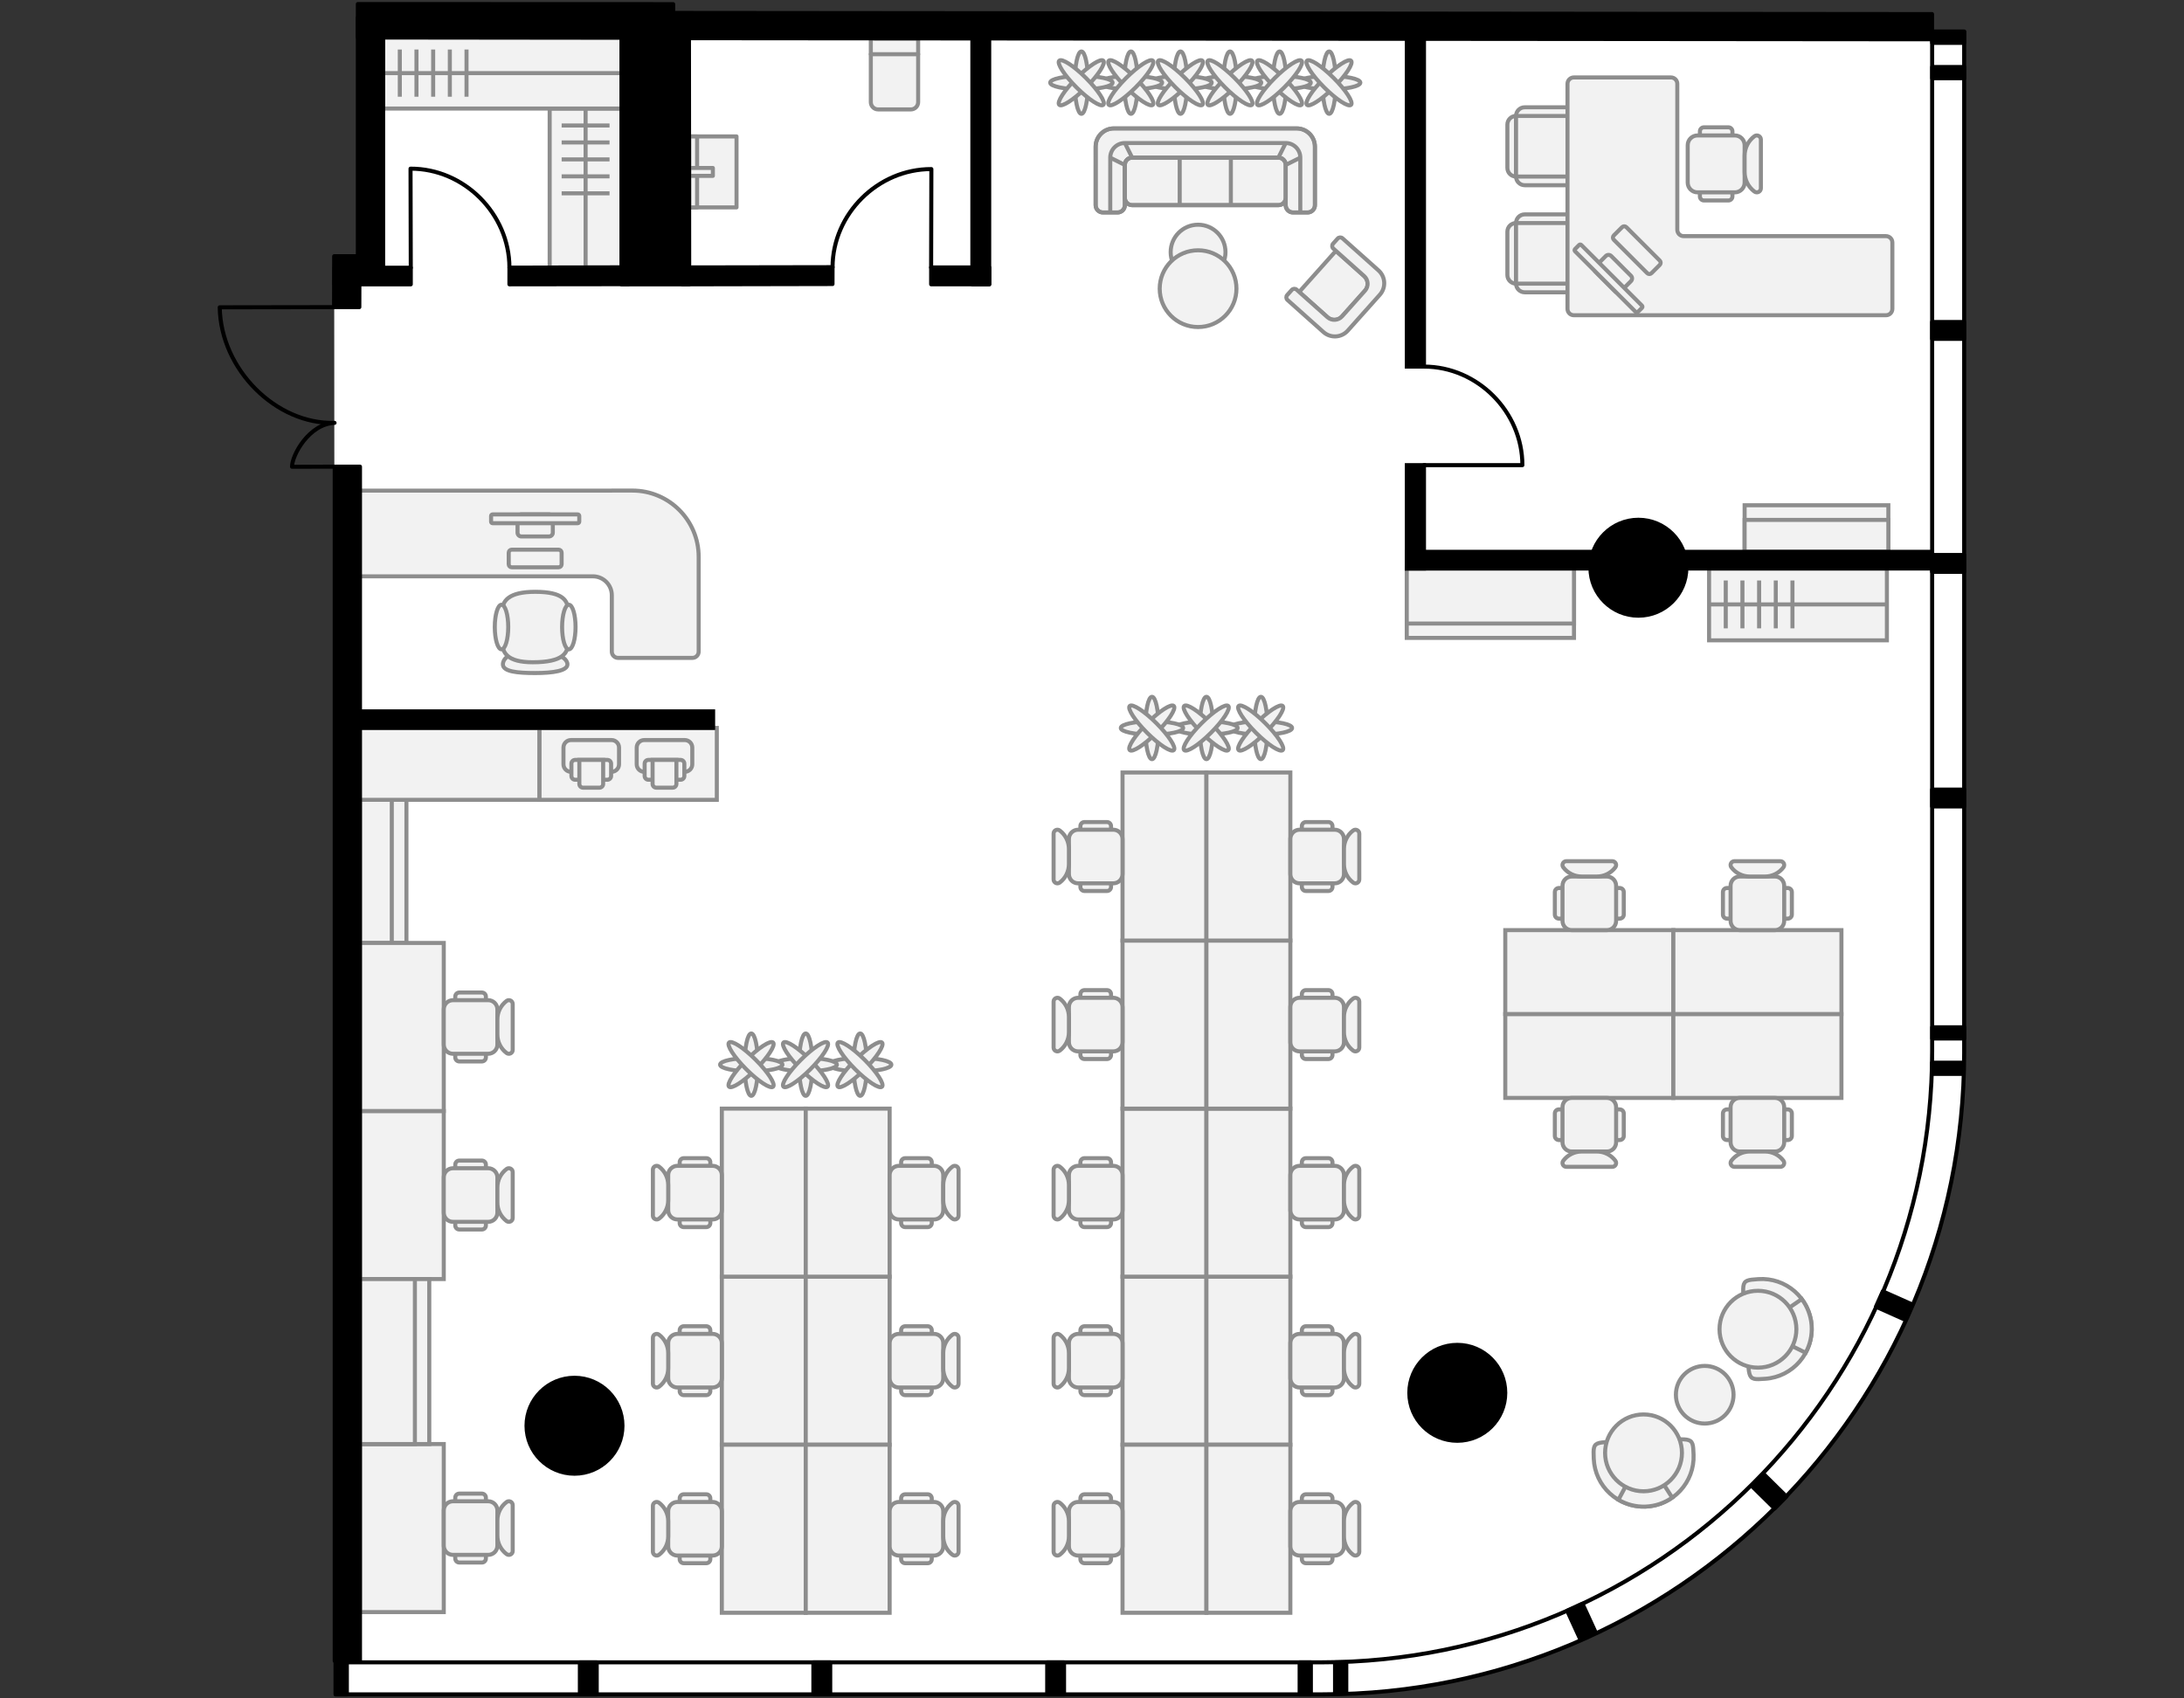 <?xml version="1.0" encoding="utf-8"?>
<!-- Generator: Adobe Illustrator 26.0.2, SVG Export Plug-In . SVG Version: 6.00 Build 0)  -->
<svg version="1.1" xmlns="http://www.w3.org/2000/svg" xmlns:xlink="http://www.w3.org/1999/xlink" x="0px" y="0px"
	 viewBox="0 0 540 420" style="enable-background:new 0 0 540 420;" xml:space="preserve">
<rect x="0" y="0" width="540" height="420" fill="#333333" stroke="none"/>
<style type="text/css">
	.st0{fill:#FFFFFF;}
	.st1{fill:none;stroke:#000000;stroke-linecap:round;stroke-linejoin:round;}
	.st2{fill:#F2F2F2;stroke:#8D8D8D;}
	.st3{fill:#F2F2F2;stroke:#8D8D8D;stroke-linecap:round;stroke-linejoin:round;}
	.st4{fill:none;stroke:#8D8D8D;}
	.st5{fill:#F2F2F2;stroke:#8D8D8D;stroke-linecap:round;stroke-linejoin:round;stroke-miterlimit:10;}
	.st6{fill:none;stroke:#8D8D8D;stroke-linecap:round;stroke-linejoin:round;stroke-miterlimit:10;}
	.st7{stroke:#000000;stroke-linecap:round;stroke-linejoin:round;}
	.st8{stroke:#000000;stroke-miterlimit:10;}
</style>
<g id="Floor">
	<path class="st0" d="M485.647,138.115l0-130.298h-7.945V3.483L88.477,3.187v60.162h-5.849L82.888,419h244.166
		c87.589,0,158.593-71.005,158.593-158.593L485.647,138.115L485.647,138.115z"/>
</g>
<g id="Windows">
	<path class="st1" d="M477.73,259.965c0,83.46-67.658,151.119-151.119,151.119H82.982V419h244.072
		c87.589,0,158.593-71.005,158.593-158.593V7.817h-7.917V259.965z"/>
</g>
<g id="Furniture">
	<g>
		<rect x="88.977" y="197.646" class="st2" width="11.515" height="35.54"/>
		<rect x="88.977" y="197.646" class="st2" width="7.894" height="35.54"/>
	</g>
	<g>
		<rect x="431.362" y="124.946" class="st2" width="35.54" height="11.515"/>
		<rect x="431.362" y="128.568" class="st2" width="35.54" height="7.894"/>
	</g>
	<g>
		<g>
			<path class="st3" d="M374.845,43.662c-1.184,0-2.143-0.959-2.143-2.141V30.815c0-1.183,0.959-2.141,2.143-2.141h12.86
				c1.184,0,2.143,0.959,2.143,2.141v10.706c0,1.183-0.959,2.141-2.143,2.141H374.845z"/>
			<path class="st3" d="M374.845,28.674c0-1.183,0.959-2.141,2.143-2.141h10.716c1.184,0,2.143,0.959,2.143,2.141v14.988
				c0,1.183-0.959,2.141-2.143,2.141h-10.716c-1.184,0-2.143-0.959-2.143-2.141V28.674z"/>
			<path class="st3" d="M374.845,43.662V28.674h12.86c1.184,0,2.143,0.959,2.143,2.141v10.706c0,1.183-0.959,2.141-2.143,2.141
				H374.845z"/>
		</g>
		<g>
			<path class="st3" d="M374.845,70.144c-1.184,0-2.143-0.959-2.143-2.141V57.297c0-1.183,0.959-2.141,2.143-2.141h12.86
				c1.184,0,2.143,0.959,2.143,2.141v10.706c0,1.183-0.959,2.141-2.143,2.141H374.845z"/>
			<path class="st3" d="M374.845,55.156c0-1.183,0.959-2.141,2.143-2.141h10.716c1.184,0,2.143,0.959,2.143,2.141v14.988
				c0,1.183-0.959,2.141-2.143,2.141h-10.716c-1.184,0-2.143-0.959-2.143-2.141V55.156z"/>
			<path class="st3" d="M374.845,70.144V55.156h12.86c1.184,0,2.143,0.959,2.143,2.141v10.706c0,1.183-0.959,2.141-2.143,2.141
				H374.845z"/>
		</g>
		<g>
			<path class="st2" d="M427.347,31.485l-6.04,0c-0.552,0-1,0.448-1,1l0,16.09c0,0.552,0.448,1,1,1l6.04,0c0.552,0,1-0.448,1-1
				v-16.09C428.347,31.932,427.899,31.485,427.347,31.485z"/>
			<path class="st2" d="M428.949,33.495l-9.244,0c-1.333,0-2.413,1.08-2.413,2.413v9.244c0,1.333,1.08,2.413,2.413,2.413l9.244,0
				c1.333,0,2.413-1.08,2.413-2.413l0-9.244C431.362,34.575,430.282,33.495,428.949,33.495z"/>
			<path class="st2" d="M433.774,47.364c-1.519-1.139-2.412-2.926-2.412-4.824v-4.02c0-1.898,0.893-3.685,2.412-4.824l0,0
				c0.662-0.496,1.608-0.024,1.608,0.804v12.06C435.382,47.388,434.436,47.86,433.774,47.364L433.774,47.364z"/>
		</g>
		<path class="st3" d="M387.567,20.724v55.659c0,0.869,0.704,1.573,1.573,1.573h18.113h7.464h51.601
			c0.869,0,1.573-0.704,1.573-1.573V59.968c0-0.869-0.704-1.573-1.573-1.573H416.29c-0.869,0-1.573-0.704-1.573-1.573V20.724
			c0-0.869-0.704-1.573-1.573-1.573H389.14C388.271,19.151,387.567,19.856,387.567,20.724z"/>
		<g>
			<path class="st3" d="M399.018,58.225l2.042-2.042c0.294-0.294,0.772-0.294,1.066,0l8.258,8.258c0.294,0.294,0.294,0.772,0,1.066
				l-2.042,2.042c-0.294,0.294-0.772,0.294-1.066,0l-8.258-8.258C398.723,58.997,398.723,58.52,399.018,58.225z"/>
			<path class="st3" d="M394.489,65.862l2.553-2.553c0.368-0.368,0.965-0.368,1.332,0l4.884,4.884c0.368,0.368,0.368,0.965,0,1.332
				l-2.553,2.553c-0.368,0.368-0.965,0.368-1.332,0l-4.884-4.884C394.121,66.827,394.121,66.23,394.489,65.862z"/>
			<path class="st3" d="M389.427,61.6l1.021-1.021c0.147-0.147,0.386-0.147,0.533,0l15.007,15.007c0.147,0.147,0.147,0.386,0,0.533
				l-1.021,1.021c-0.147,0.147-0.386,0.147-0.533,0l-15.007-15.007C389.28,61.986,389.28,61.747,389.427,61.6z"/>
		</g>
	</g>
	<g>
		<g id="Диван_00000005951554749161252250000009504419119554576318_">
			<path class="st2" d="M270.898,36.275c0-2.495,2.023-4.518,4.518-4.518h45.184c2.495,0,4.518,2.023,4.518,4.518v14.459
				c0,0.998-0.809,1.807-1.807,1.807h-3.615c-0.999,0-1.807-0.809-1.807-1.807v-9.941c0-0.998-0.809-1.807-1.807-1.807h-36.148
				c-0.999,0-1.807,0.809-1.807,1.807v9.941c0,0.998-0.809,1.807-1.807,1.807h-3.615c-0.999,0-1.807-0.809-1.807-1.807V36.275z"/>
			<path class="st2" d="M278.127,40.793c0-0.998,0.809-1.807,1.807-1.807h11.748h12.652h11.748c0.999,0,1.807,0.809,1.807,1.807
				v8.133c0,0.998-0.809,1.807-1.807,1.807h-11.748h-12.652h-11.748c-0.999,0-1.807-0.809-1.807-1.807V40.793z"/>
			<path class="st4" d="M319.697,52.541h3.615c0.999,0,1.807-0.809,1.807-1.807V36.275c0-2.495-2.023-4.518-4.518-4.518h-45.184
				c-2.495,0-4.518,2.023-4.518,4.518v14.459c0,0.998,0.809,1.807,1.807,1.807h3.615 M319.697,52.541
				c-0.999,0-1.807-0.809-1.807-1.807v-9.941 M319.697,52.541h1.807V38.986 M279.935,38.986h36.148 M279.935,38.986
				c-0.999,0-1.807,0.809-1.807,1.807 M279.935,38.986h11.748 M279.935,38.986l-1.807-3.615 M278.127,40.793v9.941
				c0,0.998-0.809,1.807-1.807,1.807 M278.127,40.793v8.133c0,0.998,0.809,1.807,1.807,1.807h11.748 M278.127,40.793l-3.615-1.807
				 M276.32,52.541h-1.807V38.986 M316.082,38.986c0.999,0,1.807,0.809,1.807,1.807 M316.082,38.986h-11.748 M316.082,38.986
				l1.807-3.615 M317.89,40.793v8.133c0,0.998-0.809,1.807-1.807,1.807h-11.748 M317.89,40.793l3.615-1.807 M317.89,35.371h-39.762
				 M317.89,35.371c1.996,0,3.615,1.618,3.615,3.615 M278.127,35.371c-1.996,0-3.615,1.618-3.615,3.615 M291.683,38.986v11.748
				 M291.683,38.986h12.652 M291.683,50.734h12.652 M304.334,38.986v11.748"/>
		</g>
		<g id="Столик_00000176740853729442922540000004828366919722373029_">
			<circle id="Ellipse_10_00000065065295533466318190000013697929693465025460_" class="st2" cx="296.228" cy="62.347" r="6.778"/>
			<circle id="Ellipse_9_00000096754152418673295220000006170214796962908341_" class="st2" cx="296.228" cy="71.384" r="9.489"/>
		</g>
		<g>
			<path class="st2" d="M321.232,72.201l6.987,6.238c1.052,0.94,2.667,0.849,3.607-0.204l5.671-6.351
				c0.94-1.053,0.848-2.667-0.204-3.607l-6.987-6.238L321.232,72.201z"/>
			<path class="st2" d="M318.26,72.972c-0.313,0.35-0.283,0.889,0.068,1.202l8.892,7.94c1.754,1.565,4.445,1.413,6.011-0.34
				l7.94-8.893c1.566-1.753,1.414-4.445-0.34-6.011l-8.892-7.939c-0.351-0.314-0.889-0.283-1.202,0.068l-1.134,1.27
				c-0.313,0.35-0.283,0.889,0.068,1.202l7.622,6.805c1.052,0.94,1.144,2.554,0.204,3.607l-5.671,6.351
				c-0.94,1.053-2.554,1.144-3.607,0.204l-7.622-6.805c-0.351-0.314-0.889-0.283-1.202,0.068L318.26,72.972z"/>
		</g>
	</g>
	<g>
		<g>
			<ellipse class="st2" cx="328.637" cy="20.438" rx="1.653" ry="7.714"/>
			<ellipse class="st2" cx="328.637" cy="20.438" rx="7.714" ry="1.653"/>
			
				<ellipse transform="matrix(0.707 -0.707 0.707 0.707 81.804 238.368)" class="st2" cx="328.637" cy="20.438" rx="7.714" ry="1.653"/>
			
				<ellipse transform="matrix(0.707 -0.707 0.707 0.707 81.804 238.368)" class="st2" cx="328.637" cy="20.438" rx="1.653" ry="7.714"/>
		</g>
		<g>
			<ellipse class="st2" cx="316.386" cy="20.438" rx="1.653" ry="7.714"/>
			<ellipse class="st2" cx="316.386" cy="20.438" rx="7.714" ry="1.653"/>
			
				<ellipse transform="matrix(0.707 -0.707 0.707 0.707 78.216 229.705)" class="st2" cx="316.386" cy="20.438" rx="1.653" ry="7.714"/>
			
				<ellipse transform="matrix(0.707 -0.707 0.707 0.707 78.216 229.705)" class="st2" cx="316.386" cy="20.438" rx="7.714" ry="1.653"/>
		</g>
		<g>
			<ellipse class="st2" cx="304.134" cy="20.438" rx="1.653" ry="7.714"/>
			<ellipse class="st2" cx="304.134" cy="20.438" rx="7.714" ry="1.653"/>
			
				<ellipse transform="matrix(0.707 -0.707 0.707 0.707 74.627 221.041)" class="st2" cx="304.134" cy="20.438" rx="7.714" ry="1.653"/>
			
				<ellipse transform="matrix(0.707 -0.707 0.707 0.707 74.627 221.041)" class="st2" cx="304.134" cy="20.438" rx="1.653" ry="7.714"/>
		</g>
		<g>
			<ellipse class="st2" cx="291.883" cy="20.438" rx="1.653" ry="7.714"/>
			<ellipse class="st2" cx="291.883" cy="20.438" rx="7.714" ry="1.653"/>
			
				<ellipse transform="matrix(0.707 -0.707 0.707 0.707 71.039 212.378)" class="st2" cx="291.883" cy="20.438" rx="7.714" ry="1.653"/>
			
				<ellipse transform="matrix(0.707 -0.707 0.707 0.707 71.039 212.378)" class="st2" cx="291.883" cy="20.438" rx="1.653" ry="7.714"/>
		</g>
		<g>
			<ellipse class="st2" cx="279.631" cy="20.438" rx="1.653" ry="7.714"/>
			<ellipse class="st2" cx="279.631" cy="20.438" rx="7.714" ry="1.653"/>
			
				<ellipse transform="matrix(0.707 -0.707 0.707 0.707 67.45 203.715)" class="st2" cx="279.631" cy="20.438" rx="1.653" ry="7.714"/>
			
				<ellipse transform="matrix(0.707 -0.707 0.707 0.707 67.45 203.715)" class="st2" cx="279.631" cy="20.438" rx="7.714" ry="1.653"/>
		</g>
		<g>
			<ellipse class="st2" cx="267.379" cy="20.438" rx="1.653" ry="7.714"/>
			<ellipse class="st2" cx="267.379" cy="20.438" rx="7.714" ry="1.653"/>
			
				<ellipse transform="matrix(0.707 -0.707 0.707 0.707 63.862 195.052)" class="st2" cx="267.379" cy="20.438" rx="7.714" ry="1.653"/>
			
				<ellipse transform="matrix(0.707 -0.707 0.707 0.707 63.862 195.052)" class="st2" cx="267.379" cy="20.438" rx="1.653" ry="7.714"/>
		</g>
	</g>
	<g>
		<rect x="135.909" y="26.839" class="st2" width="17.759" height="39.279"/>
		<line class="st4" x1="138.869" y1="31.032" x2="150.708" y2="31.032"/>
		<line class="st4" x1="138.869" y1="35.225" x2="150.708" y2="35.225"/>
		<line class="st4" x1="138.869" y1="39.418" x2="150.708" y2="39.418"/>
		<line class="st4" x1="138.869" y1="43.611" x2="150.708" y2="43.611"/>
		<line class="st4" x1="138.869" y1="47.804" x2="150.708" y2="47.804"/>
		<line class="st4" x1="144.789" y1="26.839" x2="144.789" y2="66.118"/>
	</g>
	<g>
		
			<rect x="115.442" y="-11.387" transform="matrix(6.123234e-17 -1 1 6.123234e-17 106.117 142.281)" class="st2" width="17.514" height="58.938"/>
		<line class="st4" x1="98.853" y1="23.92" x2="98.853" y2="12.244"/>
		<line class="st4" x1="102.976" y1="23.92" x2="102.976" y2="12.244"/>
		<line class="st4" x1="107.1" y1="23.92" x2="107.1" y2="12.244"/>
		<line class="st4" x1="111.223" y1="23.92" x2="111.223" y2="12.244"/>
		<line class="st4" x1="115.347" y1="23.92" x2="115.347" y2="12.244"/>
		<line class="st4" x1="94.73" y1="18.082" x2="153.668" y2="18.082"/>
	</g>
	<g>
		<path class="st3" d="M151.271,121.328H88.882v21.193h57.708c2.585,0,4.681,2.096,4.681,4.681v13.931c0,0.862,0.699,1.56,1.56,1.56
			h18.357c0.862,0,1.56-0.699,1.56-1.56V137.7c0-9.049-7.335-16.384-16.384-16.384h-5.093V121.328z"/>
		<g>
			<path class="st3" d="M138.863,136.676v2.865c0,0.413-0.335,0.748-0.748,0.748h-11.585c-0.413,0-0.748-0.335-0.748-0.748v-2.865
				c0-0.413,0.335-0.748,0.748-0.748h11.585C138.528,135.928,138.863,136.263,138.863,136.676z"/>
			<path class="st3" d="M136.683,128.143v3.581c0,0.516-0.418,0.935-0.935,0.935h-6.851c-0.516,0-0.935-0.418-0.935-0.935v-3.581
				c0-0.516,0.418-0.935,0.935-0.935h6.851C136.265,127.208,136.683,127.627,136.683,128.143z"/>
			<path class="st3" d="M143.223,127.582v1.432c0,0.206-0.167,0.374-0.374,0.374h-21.053c-0.206,0-0.374-0.167-0.374-0.374v-1.432
				c0-0.206,0.167-0.374,0.374-0.374h21.053C143.056,127.208,143.223,127.376,143.223,127.582z"/>
		</g>
		<g>
			<path class="st3" d="M132.322,160.578c1.719,0,7.978,1.226,7.978,3.717c0,1.606-3.571,2.145-7.977,2.145
				s-7.977-0.353-7.977-2.145C124.346,161.358,130.353,160.578,132.322,160.578z"/>
			<path class="st3" d="M140.472,151.163v7.646c0,2.585-1.095,4.962-8.76,4.962c-6.304,0-7.539-2.376-7.539-4.962v-7.646
				c0-2.585,1.609-4.813,8.149-4.813C139.34,146.35,140.472,148.578,140.472,151.163z"/>
			<ellipse class="st3" cx="124.001" cy="155.061" rx="1.664" ry="5.517"/>
			<ellipse class="st3" cx="140.645" cy="155.061" rx="1.664" ry="5.517"/>
		</g>
	</g>
	<g>
		
			<rect x="146.402" y="166.96" transform="matrix(3.631774e-07 -1 1 3.631774e-07 -33.605 344.197)" class="st2" width="17.787" height="43.882"/>
		
			<rect x="102.251" y="166.69" transform="matrix(3.746254e-07 -1 1 3.746254e-07 -77.757 300.045)" class="st2" width="17.787" height="44.422"/>
		<g>
			<path class="st2" d="M153.059,184.872v4.132c0,1.027-0.833,1.86-1.86,1.86h-10.021c-1.027,0-1.86-0.833-1.86-1.86l0-4.133
				c0-1.027,0.833-1.86,1.86-1.86H151.2C152.227,183.012,153.059,183.845,153.059,184.872z"/>
			<path class="st2" d="M151.096,188.849v3.048c0,0.514-0.416,0.93-0.93,0.93h-7.955c-0.514,0-0.93-0.416-0.93-0.93v-3.048
				c0-0.514,0.416-0.93,0.93-0.93h7.955C150.68,187.919,151.096,188.336,151.096,188.849z"/>
			<path class="st2" d="M149.134,193.86l0-5.94h-5.889l0,5.94c0,0.514,0.416,0.93,0.93,0.93h4.029
				C148.717,194.79,149.134,194.373,149.134,193.86z"/>
		</g>
		<g>
			<path class="st2" d="M171.169,184.872v4.132c0,1.027-0.833,1.86-1.86,1.86h-10.021c-1.027,0-1.86-0.833-1.86-1.86v-4.133
				c0-1.027,0.833-1.86,1.86-1.86h10.021C170.337,183.012,171.169,183.845,171.169,184.872z"/>
			<path class="st2" d="M169.206,188.849v3.048c0,0.514-0.416,0.93-0.93,0.93h-7.955c-0.514,0-0.93-0.416-0.93-0.93v-3.048
				c0-0.514,0.416-0.93,0.93-0.93h7.955C168.79,187.919,169.206,188.336,169.206,188.849z"/>
			<path class="st2" d="M167.243,193.86v-5.94h-5.889v5.94c0,0.514,0.416,0.93,0.93,0.93h4.029
				C166.827,194.79,167.243,194.373,167.243,193.86z"/>
		</g>
	</g>
	<g>
		<path class="st2" d="M88.977,357.102h20.748v41.559H88.977V357.102z"/>
		<g>
			<path class="st2" d="M119.14,386.403h-5.575c-0.552,0-1-0.448-1-1V370.36c0-0.552,0.448-1,1-1h5.575c0.552,0,1,0.448,1,1v15.043
				C120.14,385.955,119.692,386.403,119.14,386.403z"/>
			<path class="st2" d="M120.707,384.509h-8.709c-1.255,0-2.273-1.018-2.273-2.273v-8.709c0-1.255,1.018-2.273,2.273-2.273h8.709
				c1.255,0,2.273,1.018,2.273,2.273v8.709C122.98,383.492,121.963,384.509,120.707,384.509z"/>
			<path class="st2" d="M125.253,371.443c0.624-0.468,1.515-0.023,1.515,0.757v11.362c0,0.78-0.891,1.225-1.515,0.757l0,0
				c-1.431-1.073-2.272-2.756-2.272-4.545v-3.787C122.98,374.199,123.822,372.516,125.253,371.443L125.253,371.443z"/>
		</g>
	</g>
	<g>
		<path class="st2" d="M109.725,316.303H88.977v-41.559h20.748V316.303z"/>
		<path class="st2" d="M109.725,274.745H88.977v-41.559h20.748V274.745z"/>
		<g>
			<path class="st2" d="M119.14,245.444h-5.575c-0.552,0-1,0.448-1,1v15.043c0,0.552,0.448,1,1,1h5.575c0.552,0,1-0.448,1-1v-15.043
				C120.14,245.891,119.692,245.444,119.14,245.444z"/>
			<path class="st2" d="M120.707,247.337l-8.709,0c-1.255,0-2.273,1.018-2.273,2.273l0,8.709c0,1.255,1.018,2.273,2.273,2.273h8.709
				c1.255,0,2.273-1.018,2.273-2.273v-8.709C122.981,248.355,121.963,247.337,120.707,247.337z"/>
			<path class="st2" d="M125.253,260.403c-1.431-1.073-2.272-2.756-2.272-4.545v-3.787c0-1.789,0.842-3.472,2.272-4.545l0,0
				c0.624-0.468,1.515-0.023,1.515,0.757v11.362C126.768,260.426,125.877,260.871,125.253,260.403L125.253,260.403z"/>
		</g>
		<g>
			<path class="st2" d="M119.14,287.003h-5.575c-0.552,0-1,0.448-1,1v15.043c0,0.552,0.448,1,1,1h5.575c0.552,0,1-0.448,1-1v-15.043
				C120.14,287.45,119.692,287.003,119.14,287.003z"/>
			<path class="st2" d="M120.707,288.896h-8.709c-1.255,0-2.273,1.018-2.273,2.273v8.709c0,1.255,1.018,2.273,2.273,2.273h8.709
				c1.255,0,2.273-1.018,2.273-2.273v-8.709C122.981,289.914,121.963,288.896,120.707,288.896z"/>
			<path class="st2" d="M125.253,301.962c-1.431-1.073-2.272-2.756-2.272-4.545v-3.787c0-1.789,0.842-3.472,2.272-4.545l0,0
				c0.624-0.468,1.515-0.023,1.515,0.757v11.362C126.768,301.985,125.877,302.43,125.253,301.962L125.253,301.962z"/>
		</g>
	</g>
	<g>
		<rect x="88.977" y="316.303" class="st2" width="17.159" height="40.799"/>
		<rect x="88.977" y="316.303" class="st2" width="13.607" height="40.799"/>
	</g>
	<g>
		<path class="st2" d="M277.547,315.712h20.748v41.559h-20.748V315.712z"/>
		<path class="st2" d="M277.547,274.153h20.748v41.559h-20.748V274.153z"/>
		<path class="st2" d="M277.547,357.271h20.748v41.559h-20.748V357.271z"/>
		<path class="st2" d="M298.295,315.712h20.748v41.559h-20.748V315.712z"/>
		<path class="st2" d="M298.295,274.153h20.748v41.559h-20.748V274.153z"/>
		<path class="st2" d="M298.295,357.271h20.748v41.559h-20.748V357.271z"/>
		<g>
			<path class="st2" d="M328.458,386.572h-5.575c-0.552,0-1-0.448-1-1v-15.043c0-0.552,0.448-1,1-1h5.575c0.552,0,1,0.448,1,1
				v15.043C329.458,386.124,329.01,386.572,328.458,386.572z"/>
			<path class="st2" d="M330.025,384.678h-8.709c-1.255,0-2.273-1.018-2.273-2.273v-8.709c0-1.255,1.018-2.273,2.273-2.273h8.709
				c1.255,0,2.273,1.018,2.273,2.273v8.709C332.298,383.66,331.28,384.678,330.025,384.678z"/>
			<path class="st2" d="M334.57,371.612c0.624-0.468,1.515-0.023,1.515,0.757v11.362c0,0.78-0.891,1.225-1.515,0.757l0,0
				c-1.431-1.073-2.272-2.756-2.272-4.545v-3.787C332.298,374.368,333.14,372.685,334.57,371.612L334.57,371.612z"/>
		</g>
		<g>
			<path class="st2" d="M328.458,345.013h-5.575c-0.552,0-1-0.448-1-1V328.97c0-0.552,0.448-1,1-1h5.575c0.552,0,1,0.448,1,1v15.043
				C329.458,344.565,329.01,345.013,328.458,345.013z"/>
			<path class="st2" d="M330.025,343.119h-8.709c-1.255,0-2.273-1.018-2.273-2.273v-8.709c0-1.255,1.018-2.273,2.273-2.273h8.709
				c1.255,0,2.273,1.018,2.273,2.273v8.709C332.298,342.101,331.28,343.119,330.025,343.119z"/>
			<path class="st2" d="M334.57,330.053c0.624-0.468,1.515-0.023,1.515,0.757v11.362c0,0.78-0.891,1.225-1.515,0.757l0,0
				c-1.431-1.073-2.272-2.756-2.272-4.545v-3.787C332.298,332.809,333.14,331.126,334.57,330.053L334.57,330.053z"/>
		</g>
		<g>
			<path class="st2" d="M328.458,303.454h-5.575c-0.552,0-1-0.448-1-1v-15.043c0-0.552,0.448-1,1-1h5.575c0.552,0,1,0.448,1,1
				v15.043C329.458,303.006,329.01,303.454,328.458,303.454z"/>
			<path class="st2" d="M330.025,301.56h-8.709c-1.255,0-2.273-1.018-2.273-2.273v-8.709c0-1.255,1.018-2.273,2.273-2.273h8.709
				c1.255,0,2.273,1.018,2.273,2.273v8.709C332.298,300.542,331.28,301.56,330.025,301.56z"/>
			<path class="st2" d="M334.57,288.494c0.624-0.468,1.515-0.023,1.515,0.757v11.362c0,0.78-0.891,1.225-1.515,0.757l0,0
				c-1.431-1.073-2.272-2.756-2.272-4.545v-3.787C332.298,291.25,333.14,289.567,334.57,288.494L334.57,288.494z"/>
		</g>
		<g>
			<path class="st2" d="M268.132,386.572h5.575c0.552,0,1-0.448,1-1v-15.043c0-0.552-0.448-1-1-1h-5.575c-0.552,0-1,0.448-1,1
				v15.043C267.132,386.124,267.58,386.572,268.132,386.572z"/>
			<path class="st2" d="M266.565,384.678h8.709c1.255,0,2.273-1.018,2.273-2.273v-8.709c0-1.255-1.018-2.273-2.273-2.273h-8.709
				c-1.255,0-2.273,1.018-2.273,2.273v8.709C264.292,383.66,265.309,384.678,266.565,384.678z"/>
			<path class="st2" d="M262.019,371.612c1.431,1.073,2.272,2.756,2.272,4.545v3.787c0,1.789-0.842,3.472-2.272,4.545l0,0
				c-0.624,0.468-1.515,0.023-1.515-0.757v-11.362C260.504,371.589,261.395,371.144,262.019,371.612L262.019,371.612z"/>
		</g>
		<g>
			<path class="st2" d="M268.132,345.013h5.575c0.552,0,1-0.448,1-1V328.97c0-0.552-0.448-1-1-1h-5.575c-0.552,0-1,0.448-1,1v15.043
				C267.132,344.565,267.58,345.013,268.132,345.013z"/>
			<path class="st2" d="M266.565,343.119h8.709c1.255,0,2.273-1.018,2.273-2.273v-8.709c0-1.255-1.018-2.273-2.273-2.273h-8.709
				c-1.255,0-2.273,1.018-2.273,2.273v8.709C264.292,342.101,265.309,343.119,266.565,343.119z"/>
			<path class="st2" d="M262.019,330.053c1.431,1.073,2.272,2.756,2.272,4.545v3.787c0,1.789-0.842,3.472-2.272,4.545l0,0
				c-0.624,0.468-1.515,0.023-1.515-0.757V330.81C260.504,330.03,261.395,329.585,262.019,330.053L262.019,330.053z"/>
		</g>
		<g>
			<path class="st2" d="M268.132,303.454h5.575c0.552,0,1-0.448,1-1v-15.043c0-0.552-0.448-1-1-1h-5.575c-0.552,0-1,0.448-1,1
				v15.043C267.132,303.006,267.58,303.454,268.132,303.454z"/>
			<path class="st2" d="M266.565,301.56h8.709c1.255,0,2.273-1.018,2.273-2.273v-8.709c0-1.255-1.018-2.273-2.273-2.273h-8.709
				c-1.255,0-2.273,1.018-2.273,2.273v8.709C264.292,300.542,265.309,301.56,266.565,301.56z"/>
			<path class="st2" d="M262.019,288.494c1.431,1.073,2.272,2.756,2.272,4.545v3.787c0,1.789-0.842,3.472-2.272,4.545l0,0
				c-0.624,0.468-1.515,0.023-1.515-0.757v-11.362C260.504,288.471,261.395,288.026,262.019,288.494L262.019,288.494z"/>
		</g>
		<path class="st2" d="M277.547,232.594h20.748v41.559h-20.748V232.594z"/>
		<path class="st2" d="M277.547,191.035h20.748v41.559h-20.748V191.035z"/>
		<path class="st2" d="M298.295,232.594h20.748v41.559h-20.748V232.594z"/>
		<path class="st2" d="M298.295,191.035h20.748v41.559h-20.748V191.035z"/>
		<g>
			<path class="st2" d="M328.458,261.895h-5.575c-0.552,0-1-0.448-1-1v-15.043c0-0.552,0.448-1,1-1h5.575c0.552,0,1,0.448,1,1
				v15.043C329.458,261.447,329.01,261.895,328.458,261.895z"/>
			<path class="st2" d="M330.025,260.001h-8.709c-1.255,0-2.273-1.018-2.273-2.273v-8.709c0-1.255,1.018-2.273,2.273-2.273h8.709
				c1.255,0,2.273,1.018,2.273,2.273v8.709C332.298,258.984,331.28,260.001,330.025,260.001z"/>
			<path class="st2" d="M334.57,246.935c0.624-0.468,1.515-0.023,1.515,0.757v11.362c0,0.78-0.891,1.225-1.515,0.757l0,0
				c-1.431-1.073-2.272-2.756-2.272-4.545v-3.787C332.298,249.691,333.14,248.008,334.57,246.935L334.57,246.935z"/>
		</g>
		<g>
			<path class="st2" d="M328.458,220.336h-5.575c-0.552,0-1-0.448-1-1v-15.043c0-0.552,0.448-1,1-1h5.575c0.552,0,1,0.448,1,1
				v15.043C329.458,219.888,329.01,220.336,328.458,220.336z"/>
			<path class="st2" d="M330.025,218.442h-8.709c-1.255,0-2.273-1.018-2.273-2.273v-8.709c0-1.255,1.018-2.273,2.273-2.273h8.709
				c1.255,0,2.273,1.018,2.273,2.273v8.709C332.298,217.425,331.28,218.442,330.025,218.442z"/>
			<path class="st2" d="M334.57,205.376c0.624-0.468,1.515-0.023,1.515,0.757v11.362c0,0.78-0.891,1.225-1.515,0.757l0,0
				c-1.431-1.073-2.272-2.756-2.272-4.545v-3.787C332.298,208.132,333.14,206.449,334.57,205.376L334.57,205.376z"/>
		</g>
		<g>
			<path class="st2" d="M268.132,261.895h5.575c0.552,0,1-0.448,1-1v-15.043c0-0.552-0.448-1-1-1h-5.575c-0.552,0-1,0.448-1,1
				v15.043C267.132,261.447,267.58,261.895,268.132,261.895z"/>
			<path class="st2" d="M266.565,260.001h8.709c1.255,0,2.273-1.018,2.273-2.273v-8.709c0-1.255-1.018-2.273-2.273-2.273h-8.709
				c-1.255,0-2.273,1.018-2.273,2.273v8.709C264.292,258.984,265.309,260.001,266.565,260.001z"/>
			<path class="st2" d="M262.019,246.935c1.431,1.073,2.272,2.756,2.272,4.545v3.787c0,1.789-0.842,3.472-2.272,4.545l0,0
				c-0.624,0.468-1.515,0.023-1.515-0.757v-11.362C260.504,246.912,261.395,246.467,262.019,246.935L262.019,246.935z"/>
		</g>
		<g>
			<path class="st2" d="M268.132,220.336h5.575c0.552,0,1-0.448,1-1v-15.043c0-0.552-0.448-1-1-1h-5.575c-0.552,0-1,0.448-1,1
				v15.043C267.132,219.888,267.58,220.336,268.132,220.336z"/>
			<path class="st2" d="M266.565,218.442h8.709c1.255,0,2.273-1.018,2.273-2.273v-8.709c0-1.255-1.018-2.273-2.273-2.273h-8.709
				c-1.255,0-2.273,1.018-2.273,2.273v8.709C264.292,217.425,265.309,218.442,266.565,218.442z"/>
			<path class="st2" d="M262.019,205.376c1.431,1.073,2.272,2.756,2.272,4.545v3.787c0,1.789-0.842,3.472-2.272,4.545l0,0
				c-0.624,0.468-1.515,0.023-1.515-0.757v-11.362C260.504,205.354,261.395,204.909,262.019,205.376L262.019,205.376z"/>
		</g>
	</g>
	<g>
		<path class="st2" d="M178.47,315.712h20.748v41.559H178.47V315.712z"/>
		<path class="st2" d="M178.47,274.153h20.748v41.559H178.47V274.153z"/>
		<path class="st2" d="M178.47,357.271h20.748v41.559H178.47V357.271z"/>
		<path class="st2" d="M199.218,315.712h20.748v41.559h-20.748V315.712z"/>
		<path class="st2" d="M199.218,274.153h20.748v41.559h-20.748V274.153z"/>
		<path class="st2" d="M199.218,357.271h20.748v41.559h-20.748V357.271z"/>
		<g>
			<path class="st2" d="M229.381,386.572h-5.575c-0.552,0-1-0.448-1-1v-15.043c0-0.552,0.448-1,1-1h5.575c0.552,0,1,0.448,1,1
				v15.043C230.381,386.124,229.933,386.572,229.381,386.572z"/>
			<path class="st2" d="M230.948,384.678h-8.709c-1.255,0-2.273-1.018-2.273-2.273v-8.709c0-1.255,1.018-2.273,2.273-2.273h8.709
				c1.255,0,2.273,1.018,2.273,2.273v8.709C233.221,383.66,232.203,384.678,230.948,384.678z"/>
			<path class="st2" d="M235.493,371.612c0.624-0.468,1.515-0.023,1.515,0.757v11.362c0,0.78-0.891,1.225-1.515,0.757l0,0
				c-1.431-1.073-2.272-2.756-2.272-4.545v-3.787C233.221,374.368,234.063,372.685,235.493,371.612L235.493,371.612z"/>
		</g>
		<g>
			<path class="st2" d="M229.381,345.013h-5.575c-0.552,0-1-0.448-1-1V328.97c0-0.552,0.448-1,1-1h5.575c0.552,0,1,0.448,1,1v15.043
				C230.381,344.565,229.933,345.013,229.381,345.013z"/>
			<path class="st2" d="M230.948,343.119h-8.709c-1.255,0-2.273-1.018-2.273-2.273v-8.709c0-1.255,1.018-2.273,2.273-2.273h8.709
				c1.255,0,2.273,1.018,2.273,2.273v8.709C233.221,342.101,232.203,343.119,230.948,343.119z"/>
			<path class="st2" d="M235.493,330.053c0.624-0.468,1.515-0.023,1.515,0.757v11.362c0,0.78-0.891,1.225-1.515,0.757l0,0
				c-1.431-1.073-2.272-2.756-2.272-4.545v-3.787C233.221,332.809,234.063,331.126,235.493,330.053L235.493,330.053z"/>
		</g>
		<g>
			<path class="st2" d="M229.381,303.454h-5.575c-0.552,0-1-0.448-1-1v-15.043c0-0.552,0.448-1,1-1h5.575c0.552,0,1,0.448,1,1
				v15.043C230.381,303.006,229.933,303.454,229.381,303.454z"/>
			<path class="st2" d="M230.948,301.56h-8.709c-1.255,0-2.273-1.018-2.273-2.273v-8.709c0-1.255,1.018-2.273,2.273-2.273h8.709
				c1.255,0,2.273,1.018,2.273,2.273v8.709C233.221,300.542,232.203,301.56,230.948,301.56z"/>
			<path class="st2" d="M235.493,288.494c0.624-0.468,1.515-0.023,1.515,0.757v11.362c0,0.78-0.891,1.225-1.515,0.757l0,0
				c-1.431-1.073-2.272-2.756-2.272-4.545v-3.787C233.221,291.25,234.063,289.567,235.493,288.494L235.493,288.494z"/>
		</g>
		<g>
			<path class="st2" d="M169.055,386.572h5.575c0.552,0,1-0.448,1-1v-15.043c0-0.552-0.448-1-1-1h-5.575c-0.552,0-1,0.448-1,1
				v15.043C168.055,386.124,168.503,386.572,169.055,386.572z"/>
			<path class="st2" d="M167.488,384.678h8.709c1.255,0,2.273-1.018,2.273-2.273v-8.709c0-1.255-1.018-2.273-2.273-2.273h-8.709
				c-1.255,0-2.273,1.018-2.273,2.273v8.709C165.215,383.66,166.232,384.678,167.488,384.678z"/>
			<path class="st2" d="M162.942,371.612c1.431,1.073,2.272,2.756,2.272,4.545v3.787c0,1.789-0.842,3.472-2.272,4.545l0,0
				c-0.624,0.468-1.515,0.023-1.515-0.757v-11.362C161.427,371.589,162.318,371.144,162.942,371.612L162.942,371.612z"/>
		</g>
		<g>
			<path class="st2" d="M169.055,345.013h5.575c0.552,0,1-0.448,1-1V328.97c0-0.552-0.448-1-1-1h-5.575c-0.552,0-1,0.448-1,1v15.043
				C168.055,344.565,168.503,345.013,169.055,345.013z"/>
			<path class="st2" d="M167.488,343.119h8.709c1.255,0,2.273-1.018,2.273-2.273v-8.709c0-1.255-1.018-2.273-2.273-2.273h-8.709
				c-1.255,0-2.273,1.018-2.273,2.273v8.709C165.215,342.101,166.232,343.119,167.488,343.119z"/>
			<path class="st2" d="M162.942,330.053c1.431,1.073,2.272,2.756,2.272,4.545v3.787c0,1.789-0.842,3.472-2.272,4.545l0,0
				c-0.624,0.468-1.515,0.023-1.515-0.757V330.81C161.427,330.03,162.318,329.585,162.942,330.053L162.942,330.053z"/>
		</g>
		<g>
			<path class="st2" d="M169.055,303.454h5.575c0.552,0,1-0.448,1-1v-15.043c0-0.552-0.448-1-1-1h-5.575c-0.552,0-1,0.448-1,1
				v15.043C168.055,303.006,168.503,303.454,169.055,303.454z"/>
			<path class="st2" d="M167.488,301.56h8.709c1.255,0,2.273-1.018,2.273-2.273v-8.709c0-1.255-1.018-2.273-2.273-2.273h-8.709
				c-1.255,0-2.273,1.018-2.273,2.273v8.709C165.215,300.542,166.232,301.56,167.488,301.56z"/>
			<path class="st2" d="M162.942,288.494c1.431,1.073,2.272,2.756,2.272,4.545v3.787c0,1.789-0.842,3.472-2.272,4.545l0,0
				c-0.624,0.468-1.515,0.023-1.515-0.757v-11.362C161.427,288.471,162.318,288.026,162.942,288.494L162.942,288.494z"/>
		</g>
	</g>
	<g>
		<path class="st2" d="M372.182,271.507V250.76h41.559v20.748H372.182z"/>
		<path class="st2" d="M413.741,271.507V250.76h41.559v20.748H413.741z"/>
		<path class="st2" d="M372.182,250.76v-20.748h41.559v20.748H372.182z"/>
		<path class="st2" d="M413.741,250.76v-20.748h41.559v20.748H413.741z"/>
		<g>
			<path class="st2" d="M443.041,220.597v5.575c0,0.552-0.448,1-1,1h-15.043c-0.552,0-1-0.448-1-1v-5.575c0-0.552,0.448-1,1-1
				h15.043C442.594,219.597,443.041,220.045,443.041,220.597z"/>
			<path class="st2" d="M441.148,219.03v8.709c0,1.255-1.018,2.273-2.273,2.273h-8.709c-1.255,0-2.273-1.018-2.273-2.273v-8.709
				c0-1.255,1.018-2.273,2.273-2.273h8.709C440.13,216.757,441.148,217.774,441.148,219.03z"/>
			<path class="st2" d="M428.082,214.484c-0.468-0.624-0.023-1.515,0.757-1.515h11.362c0.78,0,1.225,0.891,0.757,1.515l0,0
				c-1.073,1.431-2.756,2.272-4.545,2.272h-3.787C430.838,216.757,429.154,215.915,428.082,214.484L428.082,214.484z"/>
		</g>
		<g>
			<path class="st2" d="M401.482,220.597v5.575c0,0.552-0.448,1-1,1H385.44c-0.552,0-1-0.448-1-1v-5.575c0-0.552,0.448-1,1-1h15.043
				C401.035,219.597,401.482,220.045,401.482,220.597z"/>
			<path class="st2" d="M399.589,219.03v8.709c0,1.255-1.018,2.273-2.273,2.273h-8.709c-1.255,0-2.273-1.018-2.273-2.273v-8.709
				c0-1.255,1.018-2.273,2.273-2.273h8.709C398.571,216.757,399.589,217.774,399.589,219.03z"/>
			<path class="st2" d="M386.523,214.484c-0.468-0.624-0.023-1.515,0.757-1.515h11.362c0.78,0,1.225,0.891,0.757,1.515l0,0
				c-1.073,1.431-2.756,2.272-4.545,2.272h-3.787C389.279,216.757,387.595,215.915,386.523,214.484L386.523,214.484z"/>
		</g>
		<g>
			<path class="st2" d="M443.041,280.922v-5.575c0-0.552-0.448-1-1-1h-15.043c-0.552,0-1,0.448-1,1v5.575c0,0.552,0.448,1,1,1
				h15.043C442.594,281.922,443.041,281.475,443.041,280.922z"/>
			<path class="st2" d="M441.148,282.49v-8.709c0-1.255-1.018-2.273-2.273-2.273h-8.709c-1.255,0-2.273,1.018-2.273,2.273v8.709
				c0,1.255,1.018,2.273,2.273,2.273h8.709C440.13,284.763,441.148,283.745,441.148,282.49z"/>
			<path class="st2" d="M428.082,287.035c1.073-1.431,2.756-2.272,4.545-2.272h3.787c1.789,0,3.472,0.842,4.545,2.272l0,0
				c0.468,0.624,0.023,1.515-0.757,1.515h-11.362C428.059,288.55,427.614,287.659,428.082,287.035L428.082,287.035z"/>
		</g>
		<g>
			<path class="st2" d="M401.482,280.922v-5.575c0-0.552-0.448-1-1-1H385.44c-0.552,0-1,0.448-1,1v5.575c0,0.552,0.448,1,1,1h15.043
				C401.035,281.922,401.482,281.475,401.482,280.922z"/>
			<path class="st2" d="M399.589,282.49v-8.709c0-1.255-1.018-2.273-2.273-2.273h-8.709c-1.255,0-2.273,1.018-2.273,2.273v8.709
				c0,1.255,1.018,2.273,2.273,2.273h8.709C398.571,284.763,399.589,283.745,399.589,282.49z"/>
			<path class="st2" d="M386.523,287.035c1.073-1.431,2.756-2.272,4.545-2.272h3.787c1.789,0,3.472,0.842,4.545,2.272l0,0
				c0.468,0.624,0.023,1.515-0.757,1.515H387.28C386.5,288.55,386.055,287.659,386.523,287.035L386.523,287.035z"/>
		</g>
	</g>
	<g>
		<g>
			<ellipse class="st2" cx="212.682" cy="263.281" rx="1.653" ry="7.714"/>
			<ellipse class="st2" cx="212.682" cy="263.281" rx="7.714" ry="1.653"/>
			
				<ellipse transform="matrix(0.707 -0.707 0.707 0.707 -123.875 227.502)" class="st2" cx="212.682" cy="263.281" rx="7.714" ry="1.653"/>
			
				<ellipse transform="matrix(0.707 -0.707 0.707 0.707 -123.875 227.502)" class="st2" cx="212.682" cy="263.281" rx="1.653" ry="7.714"/>
		</g>
		<g>
			<ellipse class="st2" cx="199.218" cy="263.281" rx="1.653" ry="7.714"/>
			<ellipse class="st2" cx="199.218" cy="263.281" rx="7.714" ry="1.653"/>
			
				<ellipse transform="matrix(0.707 -0.707 0.707 0.707 -127.818 217.982)" class="st2" cx="199.218" cy="263.281" rx="1.653" ry="7.714"/>
			
				<ellipse transform="matrix(0.707 -0.707 0.707 0.707 -127.818 217.982)" class="st2" cx="199.218" cy="263.281" rx="7.714" ry="1.653"/>
		</g>
		<g>
			<ellipse class="st2" cx="185.754" cy="263.281" rx="1.653" ry="7.714"/>
			<ellipse class="st2" cx="185.754" cy="263.281" rx="7.714" ry="1.653"/>
			
				<ellipse transform="matrix(0.707 -0.707 0.707 0.707 -131.762 208.461)" class="st2" cx="185.754" cy="263.281" rx="7.714" ry="1.653"/>
			
				<ellipse transform="matrix(0.707 -0.707 0.707 0.707 -131.762 208.461)" class="st2" cx="185.754" cy="263.281" rx="1.653" ry="7.714"/>
		</g>
	</g>
	<g>
		<g>
			<ellipse class="st2" cx="311.759" cy="180.027" rx="1.653" ry="7.714"/>
			<ellipse class="st2" cx="311.759" cy="180.027" rx="7.714" ry="1.653"/>
			
				<ellipse transform="matrix(0.707 -0.707 0.707 0.707 -35.986 273.175)" class="st2" cx="311.759" cy="180.027" rx="7.714" ry="1.653"/>
			
				<ellipse transform="matrix(0.707 -0.707 0.707 0.707 -35.986 273.175)" class="st2" cx="311.759" cy="180.027" rx="1.653" ry="7.714"/>
		</g>
		<g>
			<ellipse class="st2" cx="298.295" cy="180.027" rx="1.653" ry="7.714"/>
			<ellipse class="st2" cx="298.295" cy="180.027" rx="7.714" ry="1.653"/>
			
				<ellipse transform="matrix(0.707 -0.707 0.707 0.707 -39.929 263.655)" class="st2" cx="298.295" cy="180.027" rx="1.653" ry="7.714"/>
			
				<ellipse transform="matrix(0.707 -0.707 0.707 0.707 -39.929 263.655)" class="st2" cx="298.295" cy="180.027" rx="7.714" ry="1.653"/>
		</g>
		<g>
			<ellipse class="st2" cx="284.831" cy="180.027" rx="1.653" ry="7.714"/>
			<ellipse class="st2" cx="284.831" cy="180.027" rx="7.714" ry="1.653"/>
			
				<ellipse transform="matrix(0.707 -0.707 0.707 0.707 -43.873 254.135)" class="st2" cx="284.831" cy="180.027" rx="7.714" ry="1.653"/>
			
				<ellipse transform="matrix(0.707 -0.707 0.707 0.707 -43.873 254.135)" class="st2" cx="284.831" cy="180.027" rx="1.653" ry="7.714"/>
		</g>
	</g>
	<g>
		<g>
			<g>
				<path class="st2" d="M418.743,359.753c0.264,6.817-5.048,12.557-11.866,12.821c-6.817,0.264-12.557-5.048-12.821-11.866
					c-0.199-5.136-0.147-3.798,12.234-4.277C418.596,355.955,418.547,354.694,418.743,359.753z"/>
				<path class="st2" d="M406.877,372.574c2.455-0.095,4.709-0.909,6.584-2.219l-7.098-11.074l-6.199,11.601
					C402.129,372.036,404.431,372.668,406.877,372.574z"/>
			</g>
			<circle class="st2" cx="406.363" cy="359.281" r="9.502"/>
		</g>
		<g>
			<g>
				<path class="st2" d="M434.731,316.318c6.805-0.483,12.713,4.643,13.196,11.448s-4.643,12.713-11.448,13.196
					c-5.127,0.364-3.791,0.269-4.668-12.091C430.94,316.587,429.682,316.676,434.731,316.318z"/>
				<path class="st2" d="M447.927,327.766c-0.174-2.451-1.059-4.677-2.429-6.509l-10.84,7.45l11.794,5.824
					C447.541,332.529,448.1,330.208,447.927,327.766z"/>
			</g>
			<circle class="st2" cx="434.657" cy="328.707" r="9.502"/>
		</g>
		<circle class="st2" cx="421.496" cy="344.907" r="7.127"/>
	</g>
	<g>
		
			<rect x="435.677" y="127.485" transform="matrix(6.123234e-17 -1 1 6.123234e-17 295.09 594.024)" class="st2" width="17.759" height="43.965"/>
		<line class="st4" x1="426.698" y1="155.387" x2="426.698" y2="143.547"/>
		<line class="st4" x1="430.821" y1="155.387" x2="430.821" y2="143.547"/>
		<line class="st4" x1="434.945" y1="155.387" x2="434.945" y2="143.547"/>
		<line class="st4" x1="439.068" y1="155.387" x2="439.068" y2="143.547"/>
		<line class="st4" x1="443.191" y1="155.387" x2="443.191" y2="143.547"/>
		<line class="st4" x1="422.574" y1="149.467" x2="466.539" y2="149.467"/>
	</g>
	<g>
		<rect x="347.824" y="140.588" class="st2" width="41.352" height="17.159"/>
		<rect x="347.824" y="140.588" class="st2" width="41.352" height="13.607"/>
	</g>
</g>
<g id="Plumbing">
	<g>
		<path class="st5" d="M225.214,27.057h-8.1c-0.994,0-1.8-0.806-1.8-1.8V9.508l11.7,0v15.749
			C227.014,26.251,226.208,27.057,225.214,27.057z"/>
		<line class="st6" x1="215.314" y1="13.408" x2="227.014" y2="13.408"/>
	</g>
	<g>
		
			<rect x="167.486" y="36.663" transform="matrix(3.316519e-12 -1 1 3.316519e-12 133.747 218.773)" class="st5" width="17.549" height="11.699"/>
		
			<rect x="162.611" y="41.538" transform="matrix(3.316741e-12 -1 1 3.316741e-12 128.872 213.899)" class="st5" width="17.549" height="1.95"/>
		
			<rect x="172.36" y="39.588" transform="matrix(6.123234e-17 -1 1 6.123234e-17 130.822 215.848)" class="st5" width="1.95" height="5.85"/>
	</g>
</g>
<g id="Walls">
	<rect x="82.982" y="411.084" class="st7" width="2.778" height="7.916"/>
	<rect x="330.094" y="411.084" class="st7" width="2.778" height="7.704"/>
	<rect x="321.339" y="411.084" class="st7" width="2.778" height="7.916"/>
	
		<rect x="480.322" y="251.469" transform="matrix(6.123234e-17 -1 1 6.123234e-17 226.284 737.138)" class="st7" width="2.778" height="7.916"/>
	
		<rect x="480.311" y="14.014" transform="matrix(6.123234e-17 -1 1 6.123234e-17 463.739 499.661)" class="st7" width="2.778" height="7.894"/>
	
		<rect x="480.311" y="5.259" transform="matrix(6.123234e-17 -1 1 6.123234e-17 472.494 490.906)" class="st7" width="2.778" height="7.894"/>
	
		<rect x="480.182" y="260.336" transform="matrix(6.123234e-17 -1 1 6.123234e-17 217.393 745.75)" class="st7" width="2.778" height="7.684"/>
	<rect x="143.376" y="411.084" class="st7" width="4.165" height="7.916"/>
	<rect x="201.111" y="411.084" class="st7" width="4.165" height="7.916"/>
	<rect x="258.923" y="411.084" class="st7" width="4.165" height="7.916"/>
	<rect x="477.73" y="79.628" class="st7" width="7.917" height="4.165"/>
	<rect x="477.73" y="137.24" class="st7" width="7.917" height="4.165"/>
	<rect x="477.73" y="195.26" class="st7" width="7.917" height="4.165"/>
	
		<rect x="464.445" y="320.967" transform="matrix(0.913 0.407 -0.407 0.913 172.125 -162.73)" class="st7" width="7.917" height="4.165"/>
	
		<rect x="433.222" y="366.798" transform="matrix(0.712 0.702 -0.702 0.712 385.107 -200.758)" class="st7" width="7.917" height="4.165"/>
	
		<rect x="387.267" y="399.003" transform="matrix(0.417 0.909 -0.909 0.417 592.475 -121.816)" class="st7" width="7.917" height="4.165"/>
	<circle class="st8" cx="360.32" cy="344.435" r="11.862"/>
	<circle class="st8" cx="142.044" cy="352.577" r="11.862"/>
	<circle class="st8" cx="405.101" cy="140.394" r="11.862"/>
	<polygon class="st7" points="82.726,70.321 101.568,70.313 101.567,66.204 82.724,66.194 	"/>
	<polygon class="st7" points="125.957,70.312 155.389,70.274 155.387,66.118 125.96,66.185 	"/>
	<rect x="230.227" y="66.138" class="st7" width="14.382" height="4.167"/>
	<polygon class="st7" points="168.722,70.313 205.839,70.237 205.852,66.068 168.72,66.132 	"/>
	<polygon class="st7" points="153.668,3.355 170.341,3.303 170.41,70.319 153.67,70.318 	"/>
	<polygon class="st7" points="88.485,9.236 166.451,9.325 166.444,1.028 88.478,1 	"/>
	<rect x="88.477" y="4.346" class="st7" width="6.253" height="63.408"/>
	<rect x="240.418" y="5.753" class="st7" width="4.165" height="64.546"/>
	<polygon class="st7" points="156.872,9.434 477.702,9.716 477.702,3.484 156.872,3.187 	"/>
	<rect x="82.76" y="115.395" class="st7" width="6.246" height="295.351"/>
	<polygon class="st7" points="88.877,63.349 82.63,63.358 82.599,75.954 88.844,75.954 	"/>
	<rect x="85.883" y="175.918" class="st8" width="90.437" height="4.09"/>
	<rect x="347.845" y="115.027" class="st8" width="4.237" height="25.561"/>
	<rect x="347.845" y="6.452" class="st8" width="4.237" height="84.204"/>
	<rect x="347.845" y="136.461" class="st8" width="129.885" height="4.126"/>
</g>
<g id="Doors">
	<path class="st1" d="M230.222,66.145l0.059-24.331c-13.209-0.032-24.398,11.054-24.43,24.265"/>
	<path class="st1" d="M352.082,115.027l24.331,0c0-13.209-11.113-24.371-24.325-24.371"/>
	<path class="st1" d="M101.565,66.202l-0.06-24.492c13.221-0.032,24.42,11.128,24.453,24.427"/>
	<path class="st1" d="M82.63,115.398l-10.422,0.027c-0.04-2.801,4.173-10.594,10.511-10.855C68.304,105,54.55,91.377,54.331,75.997
		l28.329-0.043"/>
</g>
</svg>
